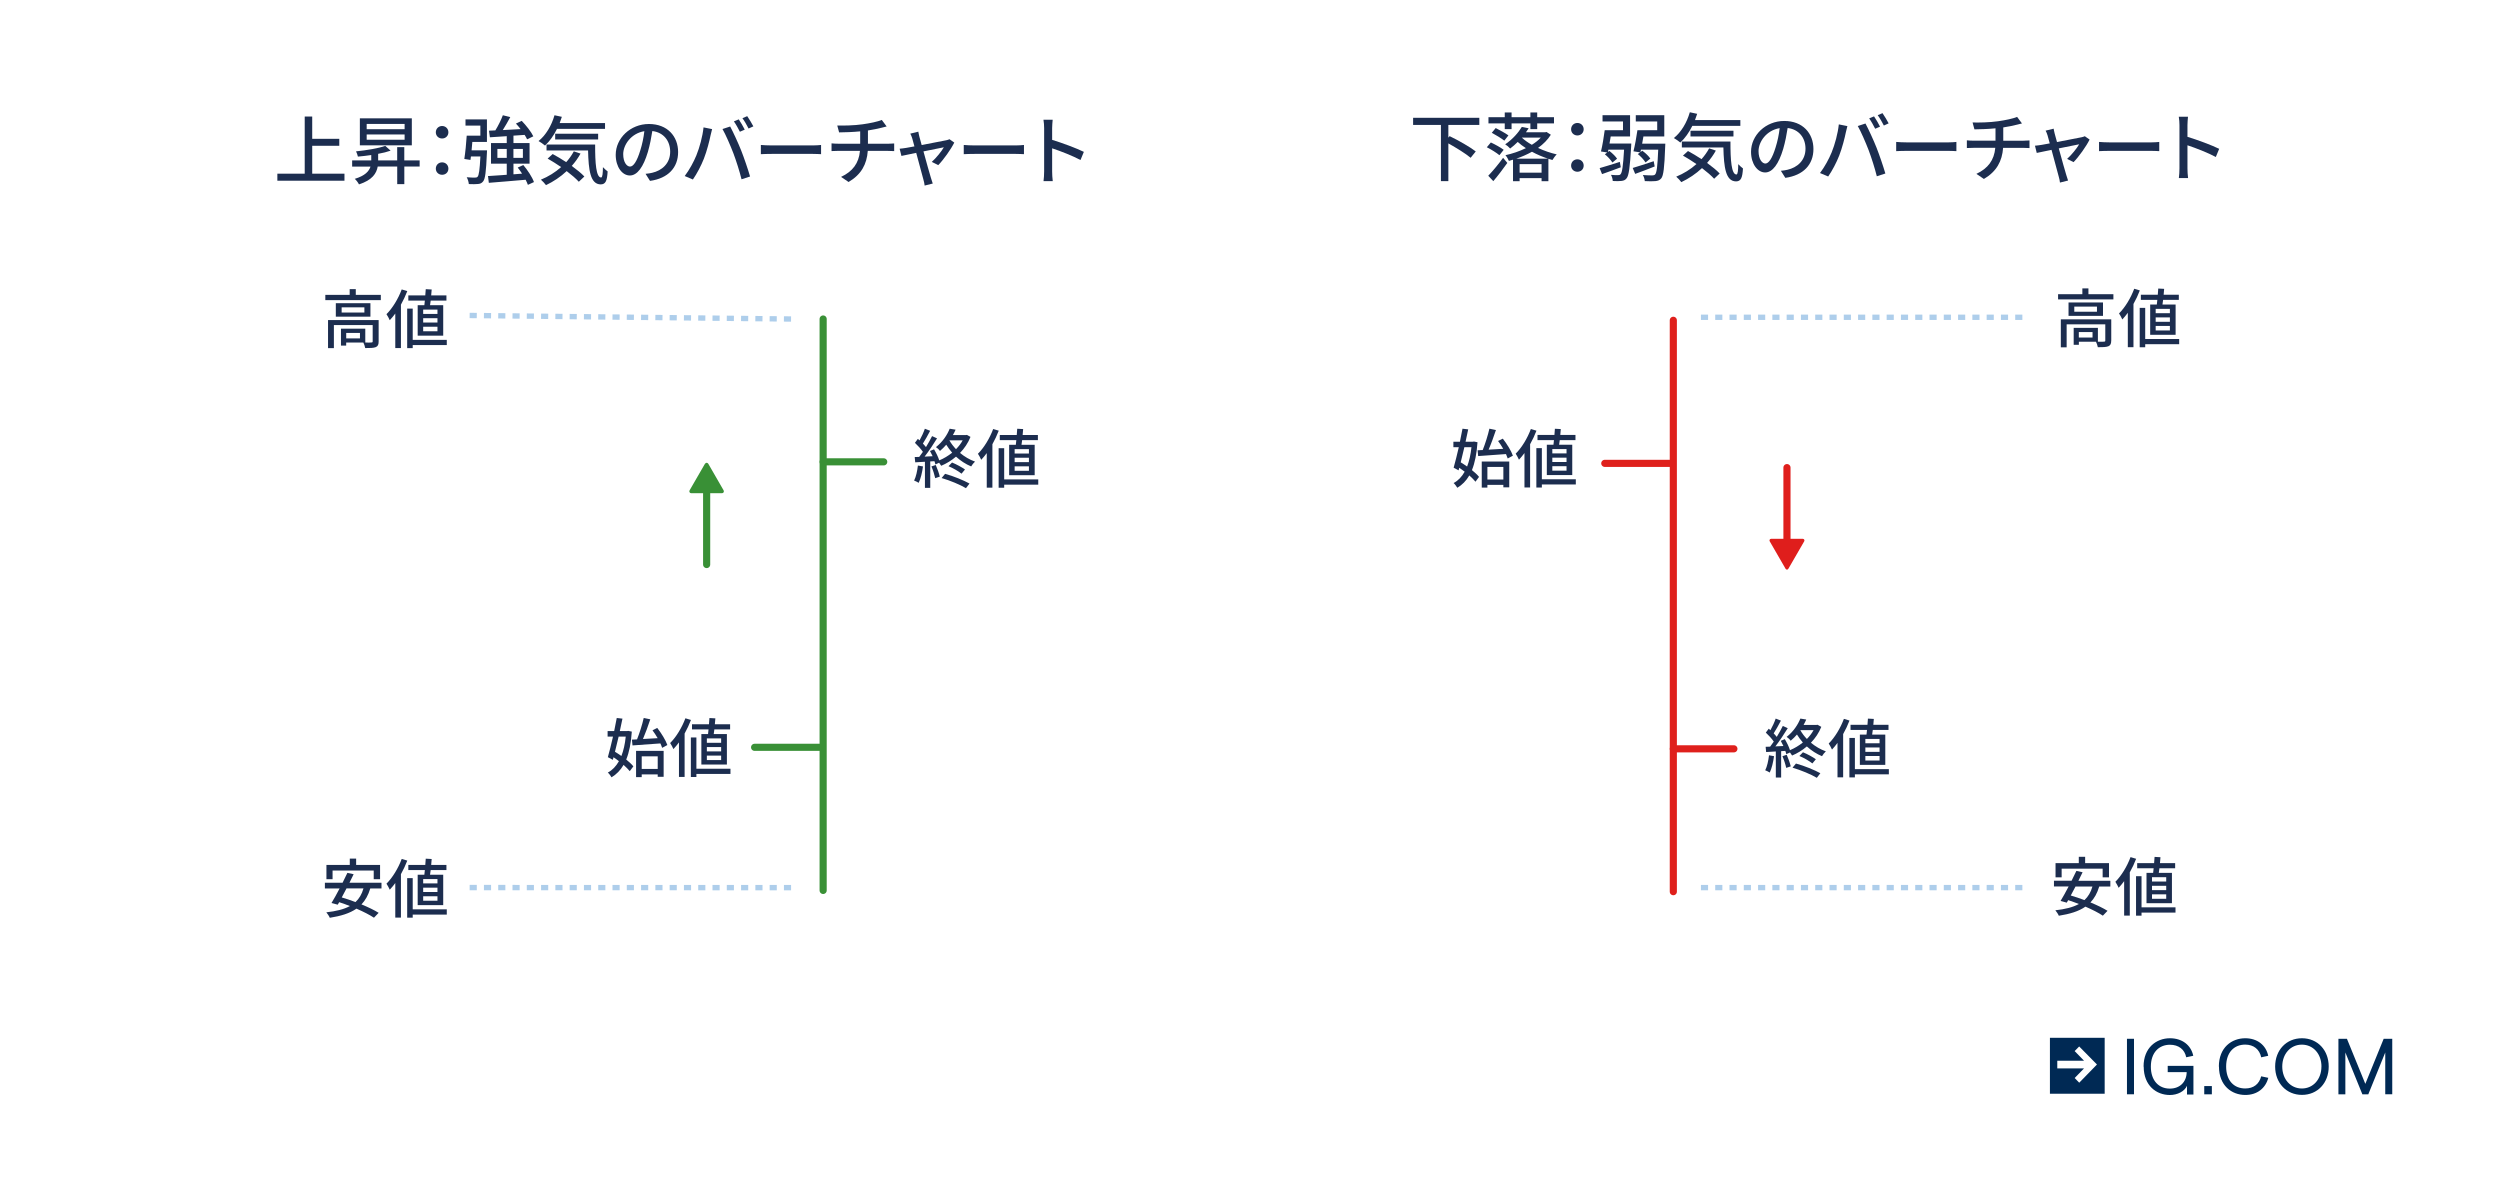 <?xml version="1.0" encoding="UTF-8"?>
<svg xmlns="http://www.w3.org/2000/svg" viewBox="0 0 700 335.88">
  <defs>
    <style>
      .cls-1 {
        stroke: #df201c;
      }

      .cls-1, .cls-2, .cls-3, .cls-4, .cls-5, .cls-6 {
        stroke-miterlimit: 10;
      }

      .cls-1, .cls-2, .cls-5, .cls-6 {
        fill: none;
      }

      .cls-1, .cls-2, .cls-6 {
        stroke-linecap: round;
        stroke-width: 2px;
      }

      .cls-2, .cls-4 {
        stroke: #399036;
      }

      .cls-3 {
        fill: #df1e1c;
      }

      .cls-3, .cls-4 {
        stroke-width: .5px;
      }

      .cls-3, .cls-6 {
        stroke: #df1e1c;
      }

      .cls-7 {
        fill: #1c2d4f;
      }

      .cls-7, .cls-8 {
        stroke-width: 0px;
      }

      .cls-8 {
        fill: #002954;
      }

      .cls-4 {
        fill: #399036;
      }

      .cls-5 {
        stroke: #aeceeb;
        stroke-dasharray: 0 0 0 0 0 0 2 2 2 2 2 2;
        stroke-width: 1.5px;
      }
    </style>
  </defs>
  <g id="IG.COM_Tagline_layer" data-name="IG.COM Tagline layer">
    <g>
      <path class="cls-8" d="m600.2,298.64c0-5.3,3.58-7.93,7.39-7.93,3.4,0,5.9,1.91,6.52,4.91l-1.97.42c-.43-2.21-2.13-3.51-4.56-3.51-3.09,0-5.34,2.21-5.34,6.14s2.23,6.14,5.31,6.14c2.84,0,4.68-1.88,4.72-4.61h-5.31v-1.76h7.2v8.02h-1.8v-2.44c-.69,1.56-2.66,2.58-4.8,2.58-3.77,0-7.32-2.63-7.32-7.93"/>
      <path class="cls-8" d="m619.32,304.1h-2.13v2.31h2.13v-2.31Z"/>
      <path class="cls-8" d="m621.28,298.64c0-5.36,3.61-7.93,7.4-7.93,3.34,0,5.79,1.91,6.42,4.91l-1.96.43c-.48-2.24-2.11-3.56-4.48-3.56-3.1,0-5.34,2.16-5.34,6.14s2.23,6.14,5.34,6.14c2.37,0,3.91-1.24,4.47-3.4l1.99.42c-.76,2.92-3.13,4.8-6.42,4.8-3.82,0-7.39-2.61-7.39-7.96"/>
      <path class="cls-8" d="m637.04,298.64c0-4.63,3.15-7.93,7.51-7.93s7.49,3.32,7.49,7.93-3.15,7.93-7.49,7.93-7.51-3.32-7.51-7.93Zm12.97,0c0-3.54-2.3-6.14-5.49-6.14s-5.49,2.61-5.49,6.14,2.31,6.14,5.48,6.14,5.49-2.58,5.49-6.14"/>
      <path class="cls-8" d="m654.75,290.86h2.39l5.15,12.62,5.14-12.62h2.4v15.54h-1.96v-11.71l-4.75,11.73h-1.65l-4.77-11.73v11.73h-1.94v-15.55h0Z"/>
      <path class="cls-8" d="m576.06,297.01h7.48l-2.64-2.71,1.27-1.29,4.98,5.05-4.97,5.1-1.27-1.32,2.62-2.69h-7.49v-2.13h.02,0Zm-2.08,9.23h15.33v-15.65h-15.33v15.65Z"/>
      <path class="cls-8" d="m597.52,290.86h-1.97v15.54h1.97v-15.54Z"/>
    </g>
  </g>
  <g id="Content_layer" data-name="Content layer">
    <g>
      <path class="cls-7" d="m405.54,34.99v3.55l.36-.42c2.39,1.15,5.69,3.02,7.31,4.28l-1.43,1.78c-1.34-1.13-3.97-2.77-6.24-4.03v10.56h-2.08v-15.73h-7.79v-1.99h18.54v1.99h-8.67Z"/>
      <path class="cls-7" d="m419.84,43.46c-.76-.65-2.31-1.62-3.53-2.23l1.13-1.34c1.18.55,2.79,1.43,3.59,2.06l-1.2,1.51Zm-3.13,5.75c1.13-1.18,2.83-3.17,4.16-5.02l1.18,1.43c-1.2,1.68-2.62,3.59-3.93,5.1l-1.41-1.51Zm4.62-14.66h-4.56v-1.74h4.56v-1.32h1.91v1.32h5.27v-1.32h1.91v1.32h4.7v1.74h-4.7v1.6h-1.91v-1.6h-5.27v1.6h-1.91v-1.6Zm-2.54,1.3c1.13.57,2.77,1.47,3.57,2.06l-1.15,1.47c-.78-.61-2.39-1.6-3.51-2.2l1.09-1.32Zm15.45,1.87c-.88,1.41-2.12,2.65-3.59,3.7,1.66.78,3.49,1.41,5.23,1.81-.42.38-.92,1.11-1.2,1.57-.38-.1-.76-.21-1.13-.34v6.28h-1.91v-.86h-6.15v.86h-1.85v-6.03c-.4.13-.76.23-1.15.34-.19-.48-.61-1.2-.97-1.6,1.89-.4,3.91-1.09,5.73-1.97-.86-.55-1.62-1.13-2.29-1.74-.65.65-1.34,1.26-2.12,1.85-.34-.4-.94-.92-1.39-1.18,2.12-1.43,3.74-3.34,4.66-4.87l1.91.38c-.25.38-.5.73-.76,1.11h5.42l.34-.08,1.22.78Zm-.82,6.7c-1.49-.5-3.04-1.15-4.47-1.93-1.39.78-2.88,1.41-4.37,1.93h8.84Zm-1.78,3.93v-2.39h-6.15v2.39h6.15Zm-5.54-9.83c.76.71,1.72,1.41,2.81,2.02.97-.59,1.85-1.28,2.52-2.02h-5.33Z"/>
      <path class="cls-7" d="m439.91,36.19c0-1.03.8-1.76,1.76-1.76s1.76.73,1.76,1.76-.8,1.74-1.76,1.74-1.76-.71-1.76-1.74Zm0,10.18c0-1.05.8-1.76,1.76-1.76s1.76.71,1.76,1.76-.8,1.72-1.76,1.72-1.76-.71-1.76-1.72Z"/>
      <path class="cls-7" d="m453.82,46.84c-1.81.67-3.72,1.39-5.25,1.91l-.67-1.68c1.45-.4,3.55-1.07,5.65-1.74l.27,1.51Zm2.94-6.63s-.02.59-.04.86c-.34,5.9-.65,8.1-1.28,8.86-.4.52-.82.65-1.43.73-.55.08-1.45.08-2.44.02-.02-.5-.21-1.24-.5-1.72.86.08,1.64.1,1.99.08.31,0,.52-.04.71-.27.42-.46.71-2.25.97-6.87h-4.39l-.13.65.4-.29c.84.65,1.74,1.53,2.16,2.18l-1.3,1.07c-.42-.65-1.28-1.64-2.12-2.31l.67-.5-1.76-.29c.4-1.57.8-4.03,1.05-5.96h5.12v-2.44h-5.73v-1.76h7.71v5.96h-5.42c-.1.67-.21,1.34-.34,1.99h6.09Zm6.55,6.4c-1.89.76-3.88,1.51-5.46,2.08l-.69-1.66c1.47-.44,3.7-1.15,5.88-1.89l.27,1.47Zm2.98-6.38s-.02.59-.04.84c-.21,5.92-.48,8.13-1.11,8.88-.44.52-.94.69-1.64.76-.63.08-1.76.06-2.96,0-.04-.5-.25-1.26-.55-1.7,1.13.1,2.18.1,2.65.1.38,0,.59-.06.8-.27.44-.46.67-2.29.86-6.93h-4.83l-.15.69.52-.4c.88.63,1.81,1.53,2.25,2.2l-1.34,1.09c-.4-.67-1.32-1.68-2.16-2.35l.65-.48-1.87-.29c.4-1.57.84-4.01,1.11-5.92h5.54v-2.44h-6v-1.76h7.98v5.96h-5.84c-.13.67-.23,1.36-.36,2.02h6.49Z"/>
      <path class="cls-7" d="m473.85,35.25c-.92,1.87-2.08,3.49-3.36,4.66-.4-.36-1.3-.97-1.81-1.26,2.04-1.62,3.65-4.33,4.47-7.22l2.06.44c-.19.59-.4,1.18-.61,1.74h12.7v1.64h-13.46Zm6.59,6.91c-.69,1.26-1.53,2.41-2.46,3.46,1.41,1.03,2.69,2.06,3.53,2.96l-1.55,1.47c-.8-.88-2.02-1.93-3.4-2.98-1.72,1.62-3.72,2.94-5.79,3.93-.27-.4-1.01-1.18-1.43-1.53,2.08-.86,4.03-2.06,5.67-3.53-1.26-.86-2.56-1.68-3.78-2.37l1.41-1.28c1.2.65,2.52,1.43,3.78,2.27.84-.92,1.55-1.93,2.14-3.02l1.89.63Zm4.09-2.54c-.02,5.23.27,9.24,1.68,9.24.38-.02.48-1.18.5-2.9.4.42.9.9,1.32,1.2-.15,2.6-.55,3.61-1.93,3.63-2.92-.02-3.42-3.97-3.55-9.51h-11.63v-1.66h13.61Zm-11.19-1.41v-1.6h12.03v1.6h-12.03Z"/>
      <path class="cls-7" d="m498.65,47.82c.73-.06,1.34-.17,1.85-.29,2.67-.61,5.04-2.54,5.04-5.9,0-3.02-1.81-5.4-5-5.79-.29,1.87-.67,3.88-1.24,5.84-1.26,4.24-2.98,6.61-5.06,6.61s-3.95-2.33-3.95-5.79c0-4.62,4.09-8.63,9.3-8.63s8.17,3.49,8.17,7.85-2.79,7.37-7.87,8.08l-1.24-1.97Zm-1.47-6.59c.52-1.64.92-3.53,1.13-5.35-3.74.61-5.92,3.86-5.92,6.42,0,2.39,1.07,3.49,1.91,3.49.9,0,1.91-1.34,2.88-4.56Z"/>
      <path class="cls-7" d="m514.88,34.83l2.39.48c-.15.52-.34,1.32-.44,1.78-.27,1.39-1.03,4.39-1.85,6.47-.76,1.95-1.95,4.22-3.09,5.86l-2.29-.97c1.32-1.74,2.52-3.97,3.25-5.75.92-2.25,1.76-5.35,2.02-7.87Zm5.29.46l2.16-.71c.84,1.57,2.25,4.62,3.09,6.74.8,2.02,1.91,5.29,2.48,7.26l-2.39.78c-.57-2.29-1.45-5.06-2.29-7.31-.84-2.18-2.14-5.19-3.04-6.76Zm6.24.17l-1.36.59c-.42-.84-1.11-2.1-1.68-2.9l1.36-.57c.52.76,1.28,2.06,1.68,2.88Zm2.41-.92l-1.34.61c-.46-.9-1.13-2.1-1.72-2.9l1.34-.57c.55.8,1.34,2.1,1.72,2.86Z"/>
      <path class="cls-7" d="m530.93,39.74c.67.06,1.97.13,3.11.13h11.4c1.03,0,1.85-.08,2.35-.13v2.58c-.46-.02-1.41-.08-2.33-.08h-11.42c-1.18,0-2.41.04-3.11.08v-2.58Z"/>
      <path class="cls-7" d="m566.5,39.4c.44,0,1.3-.04,1.76-.08v2.14c-.5-.04-1.18-.06-1.72-.06h-5.67c-.27,3.72-1.81,6.61-5.38,8.71l-2.1-1.43c3.25-1.53,4.98-3.82,5.29-7.29h-6.05c-.65,0-1.39.02-1.91.06v-2.16c.5.06,1.24.1,1.89.1h6.13v-3.46c-2.08.21-4.37.27-5.9.29l-.52-1.93c1.6.06,4.83,0,7.12-.34,1.99-.27,4.3-.76,5.35-1.22l1.36,1.83c-.57.15-1.03.25-1.36.34-1.05.27-2.48.57-3.88.78v3.72h5.58Z"/>
      <path class="cls-7" d="m578.79,44.49c1.2-1.07,2.73-2.94,3.38-4.09-.5.1-3.07.61-5.71,1.15.82,2.96,1.78,6.47,2.1,7.45.1.38.36,1.15.5,1.55l-2.27.57c-.06-.5-.17-1.11-.34-1.66-.29-1.03-1.24-4.56-2.02-7.5-1.89.38-3.55.73-4.14.86l-.5-2.02c.61-.04,1.15-.13,1.83-.23.29-.04,1.18-.21,2.31-.42-.25-.99-.48-1.78-.61-2.23-.15-.52-.34-.97-.55-1.34l2.25-.55c.06.42.19.92.31,1.45l.63,2.29c2.83-.55,6.13-1.18,6.89-1.34.29-.06.67-.17.9-.29l1.34.94c-.88,1.81-3.02,4.83-4.49,6.32l-1.83-.92Z"/>
      <path class="cls-7" d="m587.73,39.74c.67.06,1.97.13,3.11.13h11.4c1.03,0,1.85-.08,2.35-.13v2.58c-.46-.02-1.41-.08-2.33-.08h-11.42c-1.18,0-2.41.04-3.11.08v-2.58Z"/>
      <path class="cls-7" d="m620.43,43.96c-2.23-1.2-5.63-2.52-7.94-3.28v6.49c0,.65.06,1.93.17,2.69h-2.58c.1-.73.17-1.87.17-2.69v-12.14c0-.67-.06-1.64-.19-2.35h2.58c-.06.69-.15,1.62-.15,2.35v3.28c2.77.84,6.78,2.33,8.88,3.36l-.94,2.29Z"/>
    </g>
    <g>
      <path class="cls-7" d="m496.73,211.73c-.23,1.69-.65,3.43-1.2,4.58-.27-.2-.93-.5-1.27-.63.54-1.08.88-2.66,1.06-4.2l1.42.25Zm13.24-8.22c-.68,1.7-1.7,3.19-2.91,4.45,1.24,1.04,2.67,1.88,4.18,2.42-.36.31-.84.92-1.08,1.35-1.53-.63-2.96-1.56-4.24-2.73-1.27,1.09-2.69,1.94-4.13,2.55-.13-.23-.36-.56-.59-.86l-1.04.48c-.05-.27-.14-.59-.27-.92l-1.17.07v7.38h-1.49v-7.29c-.99.05-1.9.11-2.71.16l-.14-1.47,1.26-.04c.32-.43.68-.92,1.02-1.42-.56-.81-1.44-1.78-2.23-2.51l.81-1.09c.16.13.32.27.48.41.56-.99,1.15-2.28,1.47-3.25l1.47.57c-.63,1.2-1.38,2.58-2.03,3.57.32.34.63.68.86.99.65-1.06,1.26-2.15,1.7-3.07l1.38.63c-1,1.63-2.3,3.59-3.46,5.1.72-.02,1.47-.05,2.24-.11-.23-.5-.48-1-.74-1.45l1.13-.47c.59.97,1.17,2.15,1.45,3.09,1.29-.54,2.51-1.27,3.61-2.15-.61-.7-1.17-1.44-1.65-2.23-.52.61-1.11,1.2-1.76,1.74-.23-.36-.77-.86-1.13-1.08,1.92-1.49,3.19-3.5,3.84-5.13l1.65.27c-.21.5-.47,1-.75,1.51h3.62l.29-.05,1.02.57Zm-9.69,7.82c.45,1.02.93,2.37,1.13,3.25l-1.27.43c-.18-.88-.61-2.24-1.06-3.28l1.2-.39Zm2.6,2.46c2.33.63,5.19,1.81,6.82,2.71l-.99,1.29c-1.56-.95-4.45-2.15-6.8-2.84l.97-1.17Zm1.94-3.16c1.24.5,2.78,1.35,3.62,1.96l-.97,1.17c-.83-.66-2.39-1.58-3.64-2.08l.99-1.04Zm-.72-6.16c.48.86,1.11,1.69,1.83,2.44.74-.75,1.38-1.58,1.87-2.48h-3.66l-.04.04Z"/>
      <path class="cls-7" d="m517.86,201.75c-.48,1.27-1.09,2.57-1.78,3.79v12.11h-1.58v-9.64c-.5.68-1.02,1.31-1.54,1.87-.16-.39-.65-1.29-.92-1.69,1.69-1.67,3.28-4.29,4.25-6.91l1.56.47Zm11.02,15.06h-9.51v.86h-1.54v-11.04h1.54v8.72h9.51v1.45Zm-6.26-11.13c.05-.39.11-.84.14-1.29h-4.61v-1.44h4.74c.05-.61.09-1.2.13-1.74l1.65.09c-.04.52-.09,1.09-.14,1.65h4.25v1.44h-4.4c-.07.45-.13.9-.18,1.29h3.68v8.49h-7.12v-8.49h1.87Zm3.66,1.22h-3.98v1.22h3.98v-1.22Zm0,2.4h-3.98v1.22h3.98v-1.22Zm0,2.39h-3.98v1.26h3.98v-1.26Z"/>
    </g>
    <g>
      <path class="cls-7" d="m591.75,82.38v1.45h-15.49v-1.45h6.8v-1.62h1.7v1.62h6.98Zm-.61,12.99c0,.84-.18,1.31-.79,1.58-.63.25-1.56.27-2.96.27-.07-.47-.31-1.11-.52-1.54h-4.79v.86h-1.45v-4.74h6.78v3.88c.79.02,1.47.02,1.69-.02.29,0,.38-.07.38-.3v-4.54h-10.82v6.44h-1.63v-7.84h14.12v5.96Zm-2.3-10.68v3.75h-9.65v-3.75h9.65Zm-1.69,1.15h-6.35v1.45h6.35v-1.45Zm-1.24,7.14h-3.84v1.52h3.84v-1.52Z"/>
      <path class="cls-7" d="m599.15,81.32c-.48,1.27-1.09,2.57-1.78,3.79v12.11h-1.58v-9.64c-.5.68-1.02,1.31-1.54,1.87-.16-.4-.65-1.29-.92-1.69,1.69-1.67,3.28-4.29,4.25-6.91l1.56.47Zm11.02,15.06h-9.51v.86h-1.54v-11.04h1.54v8.72h9.51v1.45Zm-6.26-11.12c.05-.4.11-.84.14-1.29h-4.61v-1.44h4.74c.05-.61.09-1.2.13-1.74l1.65.09c-.04.52-.09,1.09-.14,1.65h4.25v1.44h-4.4c-.07.45-.13.9-.18,1.29h3.68v8.49h-7.12v-8.49h1.87Zm3.66,1.22h-3.98v1.22h3.98v-1.22Zm0,2.4h-3.98v1.22h3.98v-1.22Zm0,2.39h-3.98v1.26h3.98v-1.26Z"/>
    </g>
    <g>
      <path class="cls-7" d="m413.7,123.82c-.22,3.23-.74,5.8-1.56,7.81.81.66,1.53,1.31,1.99,1.9l-1,1.35c-.41-.52-1.02-1.13-1.72-1.76-.88,1.51-1.99,2.64-3.36,3.46-.25-.41-.68-1.02-1.04-1.33,1.26-.66,2.3-1.74,3.1-3.18-.5-.39-1-.75-1.51-1.09l-.2.72-1.38-.74c.43-1.51.95-3.59,1.44-5.74h-1.51v-1.54h1.83c.27-1.27.52-2.53.72-3.64l1.6.18c-.22,1.08-.47,2.26-.74,3.46h2.05l.31-.05.99.2Zm-3.68,1.4c-.34,1.47-.7,2.92-1.02,4.23.57.36,1.2.75,1.79,1.18.59-1.51,1-3.32,1.22-5.42h-1.99Zm3.7.86l1.44-.07c.7-1.74,1.47-4.18,1.87-5.98l1.83.38c-.59,1.78-1.35,3.88-2.05,5.49l4.09-.23c-.43-.75-.93-1.52-1.44-2.19l1.33-.66c1.15,1.47,2.37,3.45,2.82,4.77l-1.45.79c-.11-.36-.29-.79-.48-1.24-2.8.22-5.69.39-7.79.56l-.16-1.61Zm1.17,3.14h7.7v7.23h-1.65v-.68h-4.47v.75h-1.58v-7.3Zm1.58,1.53v3.52h4.47v-3.52h-4.47Z"/>
      <path class="cls-7" d="m430.21,120.59c-.48,1.27-1.09,2.57-1.78,3.79v12.11h-1.58v-9.64c-.5.68-1.02,1.31-1.54,1.87-.16-.39-.65-1.29-.92-1.69,1.69-1.67,3.28-4.29,4.25-6.91l1.56.47Zm11.02,15.06h-9.51v.86h-1.54v-11.04h1.54v8.72h9.51v1.45Zm-6.26-11.13c.05-.39.11-.84.14-1.29h-4.61v-1.44h4.74c.05-.61.09-1.2.13-1.74l1.65.09c-.04.52-.09,1.09-.14,1.65h4.25v1.44h-4.4c-.07.45-.13.9-.18,1.29h3.68v8.49h-7.12v-8.49h1.87Zm3.66,1.22h-3.98v1.22h3.98v-1.22Zm0,2.4h-3.98v1.22h3.98v-1.22Zm0,2.39h-3.98v1.26h3.98v-1.26Z"/>
    </g>
    <g>
      <path class="cls-7" d="m587.78,248.23c-.56,1.87-1.36,3.32-2.46,4.45,1.87.77,3.59,1.6,4.79,2.35l-1.31,1.36c-1.17-.79-2.94-1.69-4.88-2.53-1.9,1.33-4.38,2.06-7.45,2.55-.14-.39-.65-1.15-.97-1.53,2.71-.3,4.9-.83,6.59-1.76-1-.4-2.03-.75-3-1.08l-.39.7-1.74-.47c.66-1.08,1.47-2.55,2.26-4.06h-4.11v-1.6h4.93c.48-.97.95-1.92,1.35-2.76l1.74.38c-.36.75-.75,1.56-1.17,2.39h8.94v1.6h-3.12Zm-10.53-2.58h-1.7v-3.97h6.51v-1.78h1.78v1.78h6.68v3.97h-1.78v-2.42h-11.48v2.42Zm3.89,2.58c-.45.88-.9,1.72-1.33,2.51,1.22.36,2.53.79,3.84,1.29,1.04-.97,1.78-2.21,2.23-3.8h-4.74Z"/>
      <path class="cls-7" d="m598.12,240.46c-.48,1.27-1.09,2.57-1.78,3.79v12.11h-1.58v-9.64c-.5.68-1.02,1.31-1.54,1.87-.16-.4-.65-1.29-.92-1.69,1.69-1.67,3.28-4.29,4.25-6.91l1.56.47Zm11.02,15.06h-9.51v.86h-1.54v-11.04h1.54v8.72h9.51v1.45Zm-6.26-11.12c.05-.4.11-.84.14-1.29h-4.61v-1.44h4.74c.05-.61.09-1.2.13-1.74l1.65.09c-.04.52-.09,1.09-.14,1.65h4.25v1.44h-4.4c-.07.45-.13.9-.18,1.29h3.68v8.49h-7.12v-8.49h1.87Zm3.66,1.22h-3.98v1.22h3.98v-1.22Zm0,2.4h-3.98v1.22h3.98v-1.22Zm0,2.39h-3.98v1.26h3.98v-1.26Z"/>
    </g>
    <line class="cls-5" x1="476.26" y1="88.84" x2="567.62" y2="88.84"/>
    <line class="cls-5" x1="476.26" y1="248.53" x2="567.62" y2="248.53"/>
    <g>
      <line class="cls-1" x1="468.53" y1="249.67" x2="468.53" y2="89.68"/>
      <line class="cls-1" x1="468.53" y1="209.67" x2="485.49" y2="209.67"/>
      <line class="cls-1" x1="467.6" y1="129.74" x2="449.34" y2="129.74"/>
    </g>
    <g>
      <line class="cls-6" x1="500.35" y1="130.93" x2="500.35" y2="150.9"/>
      <path class="cls-3" d="m500.52,159.14l4.45-7.71c.08-.14-.02-.31-.17-.31h-8.9c-.15,0-.25.17-.17.31l4.45,7.71c.08.14.27.14.35,0h0Z"/>
    </g>
    <g>
      <path class="cls-7" d="m96.45,48.63v1.97h-18.79v-1.97h7.66v-16h2.1v6.24h7.58v1.95h-7.58v7.81h9.03Z"/>
      <path class="cls-7" d="m117.51,46.63h-4.3v4.93h-1.99v-4.93h-5.46c-.34,1.93-1.53,3.8-5.25,5-.21-.46-.78-1.22-1.18-1.55,2.9-.88,4.01-2.14,4.41-3.44h-5.14v-1.72h5.35v-1.51c-1.26.19-2.54.34-3.74.44-.08-.4-.31-1.07-.52-1.47,2.92-.29,6.3-.86,8.19-1.53l1.49,1.34c-1.01.36-2.2.65-3.49.88v1.85h5.33v-3.72h1.99v3.72h4.3v1.72Zm-2.2-5.94h-14.55v-7.56h14.55v7.56Zm-2.02-5.98h-10.62v1.47h10.62v-1.47Zm0,2.94h-10.62v1.47h10.62v-1.47Z"/>
      <path class="cls-7" d="m122.03,37.04c0-1.03.8-1.76,1.76-1.76s1.76.73,1.76,1.76-.8,1.74-1.76,1.74-1.76-.71-1.76-1.74Zm0,10.18c0-1.05.8-1.76,1.76-1.76s1.76.71,1.76,1.76-.8,1.72-1.76,1.72-1.76-.71-1.76-1.72Z"/>
      <path class="cls-7" d="m136.37,42.1s-.02.57-.04.82c-.23,5.17-.46,7.2-1.07,7.89-.4.5-.8.65-1.43.71-.57.06-1.55.08-2.56.02-.04-.57-.27-1.36-.59-1.91.99.1,1.91.1,2.29.1.36,0,.57-.04.76-.25.36-.38.59-1.89.78-5.67h-2.65l-.13.97-1.72-.27c.27-1.7.55-4.45.67-6.53h3.82v-2.81h-4.16v-1.74h6v6.32h-4.09c-.06.78-.15,1.6-.21,2.35h4.33Zm11.44,9.66c-.15-.42-.36-.9-.63-1.43-3.72.34-7.58.63-10.31.86l-.23-1.91c1.43-.08,3.25-.19,5.25-.34v-3.11h-4.41v-5.77h4.41v-1.93l-4.72.31-.25-1.85,1.78-.08c.78-1.26,1.62-2.94,2.1-4.24l2.08.52c-.65,1.22-1.41,2.52-2.1,3.63,1.55-.08,3.25-.17,4.98-.27-.42-.55-.86-1.09-1.3-1.55l1.62-.76c1.26,1.3,2.67,3.09,3.25,4.33l-1.74.84c-.17-.36-.4-.8-.69-1.24l-3.13.21v2.08h4.51v5.77h-4.51v2.98l2.41-.19c-.38-.59-.8-1.18-1.22-1.7l1.57-.71c1.22,1.45,2.5,3.4,2.98,4.77l-1.7.78Zm-5.92-7.56v-2.5h-2.62v2.5h2.62Zm1.87-2.5v2.5h2.65v-2.5h-2.65Z"/>
      <path class="cls-7" d="m155.96,36.09c-.92,1.87-2.08,3.49-3.36,4.66-.4-.36-1.3-.97-1.81-1.26,2.04-1.62,3.65-4.33,4.47-7.22l2.06.44c-.19.59-.4,1.18-.61,1.74h12.7v1.64h-13.46Zm6.59,6.91c-.69,1.26-1.53,2.41-2.46,3.46,1.41,1.03,2.69,2.06,3.53,2.96l-1.55,1.47c-.8-.88-2.02-1.93-3.4-2.98-1.72,1.62-3.72,2.94-5.79,3.93-.27-.4-1.01-1.18-1.43-1.53,2.08-.86,4.03-2.06,5.67-3.53-1.26-.86-2.56-1.68-3.78-2.37l1.41-1.28c1.2.65,2.52,1.43,3.78,2.27.84-.92,1.55-1.93,2.14-3.02l1.89.63Zm4.09-2.54c-.02,5.23.27,9.24,1.68,9.24.38-.02.48-1.18.5-2.9.4.42.9.9,1.32,1.2-.15,2.6-.55,3.61-1.93,3.63-2.92-.02-3.42-3.97-3.55-9.51h-11.63v-1.66h13.61Zm-11.19-1.41v-1.6h12.03v1.6h-12.03Z"/>
      <path class="cls-7" d="m180.76,48.67c.73-.06,1.34-.17,1.85-.29,2.67-.61,5.04-2.54,5.04-5.9,0-3.02-1.81-5.4-5-5.79-.29,1.87-.67,3.88-1.24,5.84-1.26,4.24-2.98,6.61-5.06,6.61s-3.95-2.33-3.95-5.79c0-4.62,4.09-8.63,9.3-8.63s8.17,3.49,8.17,7.85-2.79,7.37-7.87,8.08l-1.24-1.97Zm-1.47-6.59c.52-1.64.92-3.53,1.13-5.35-3.74.61-5.92,3.86-5.92,6.42,0,2.39,1.07,3.49,1.91,3.49.9,0,1.91-1.34,2.88-4.56Z"/>
      <path class="cls-7" d="m197,35.67l2.39.48c-.15.52-.34,1.32-.44,1.78-.27,1.39-1.03,4.39-1.85,6.47-.76,1.95-1.95,4.22-3.09,5.86l-2.29-.97c1.32-1.74,2.52-3.97,3.25-5.75.92-2.25,1.76-5.35,2.02-7.87Zm5.29.46l2.16-.71c.84,1.57,2.25,4.62,3.09,6.74.8,2.02,1.91,5.29,2.48,7.26l-2.39.78c-.57-2.29-1.45-5.06-2.29-7.31-.84-2.18-2.14-5.19-3.04-6.76Zm6.24.17l-1.36.59c-.42-.84-1.11-2.1-1.68-2.9l1.36-.57c.52.76,1.28,2.06,1.68,2.88Zm2.41-.92l-1.34.61c-.46-.9-1.13-2.1-1.72-2.9l1.34-.57c.55.8,1.34,2.1,1.72,2.86Z"/>
      <path class="cls-7" d="m213.04,40.59c.67.06,1.97.13,3.11.13h11.4c1.03,0,1.85-.08,2.35-.13v2.58c-.46-.02-1.41-.08-2.33-.08h-11.42c-1.18,0-2.41.04-3.11.08v-2.58Z"/>
      <path class="cls-7" d="m248.61,40.25c.44,0,1.3-.04,1.76-.08v2.14c-.5-.04-1.18-.06-1.72-.06h-5.67c-.27,3.72-1.81,6.61-5.38,8.71l-2.1-1.43c3.25-1.53,4.98-3.82,5.29-7.29h-6.05c-.65,0-1.39.02-1.91.06v-2.16c.5.06,1.24.1,1.89.1h6.13v-3.46c-2.08.21-4.37.27-5.9.29l-.52-1.93c1.6.06,4.83,0,7.12-.34,1.99-.27,4.3-.76,5.35-1.22l1.36,1.83c-.57.15-1.03.25-1.36.34-1.05.27-2.48.57-3.88.78v3.72h5.58Z"/>
      <path class="cls-7" d="m260.9,45.33c1.2-1.07,2.73-2.94,3.38-4.09-.5.1-3.07.61-5.71,1.15.82,2.96,1.78,6.47,2.1,7.45.1.38.36,1.15.5,1.55l-2.27.57c-.06-.5-.17-1.11-.34-1.66-.29-1.03-1.24-4.56-2.02-7.5-1.89.38-3.55.73-4.14.86l-.5-2.02c.61-.04,1.15-.13,1.83-.23.29-.04,1.18-.21,2.31-.42-.25-.99-.48-1.78-.61-2.23-.15-.52-.34-.97-.55-1.34l2.25-.55c.06.42.19.92.31,1.45l.63,2.29c2.83-.55,6.13-1.18,6.89-1.34.29-.06.67-.17.9-.29l1.34.94c-.88,1.81-3.02,4.83-4.49,6.32l-1.83-.92Z"/>
      <path class="cls-7" d="m269.85,40.59c.67.06,1.97.13,3.11.13h11.4c1.03,0,1.85-.08,2.35-.13v2.58c-.46-.02-1.41-.08-2.33-.08h-11.42c-1.18,0-2.41.04-3.11.08v-2.58Z"/>
      <path class="cls-7" d="m302.54,44.81c-2.23-1.2-5.63-2.52-7.94-3.28v6.49c0,.65.06,1.93.17,2.69h-2.58c.1-.73.17-1.87.17-2.69v-12.14c0-.67-.06-1.64-.19-2.35h2.58c-.06.69-.15,1.62-.15,2.35v3.28c2.77.84,6.78,2.33,8.88,3.36l-.94,2.29Z"/>
    </g>
    <g>
      <path class="cls-7" d="m106.63,82.57v1.46h-15.54v-1.46h6.82v-1.62h1.71v1.62h7Zm-.61,13.04c0,.85-.18,1.31-.79,1.58-.63.25-1.57.27-2.97.27-.07-.47-.31-1.12-.52-1.55h-4.81v.86h-1.46v-4.75h6.81v3.89c.79.02,1.48.02,1.69-.02.29,0,.38-.07.38-.31v-4.56h-10.86v6.46h-1.64v-7.87h14.17v5.98Zm-2.3-10.71v3.76h-9.69v-3.76h9.69Zm-1.69,1.15h-6.37v1.46h6.37v-1.46Zm-1.24,7.17h-3.85v1.53h3.85v-1.53Z"/>
      <path class="cls-7" d="m114.04,81.51c-.49,1.28-1.1,2.57-1.78,3.8v12.15h-1.58v-9.67c-.5.68-1.03,1.31-1.55,1.87-.16-.4-.65-1.3-.92-1.69,1.69-1.67,3.29-4.3,4.27-6.93l1.57.47Zm11.06,15.11h-9.54v.86h-1.55v-11.07h1.55v8.75h9.54v1.46Zm-6.28-11.16c.05-.4.11-.85.14-1.3h-4.63v-1.44h4.75c.05-.61.09-1.21.13-1.75l1.66.09c-.04.52-.09,1.1-.14,1.66h4.27v1.44h-4.41c-.07.45-.13.9-.18,1.3h3.69v8.52h-7.15v-8.52h1.87Zm3.67,1.22h-4v1.22h4v-1.22Zm0,2.41h-4v1.22h4v-1.22Zm0,2.4h-4v1.26h4v-1.26Z"/>
    </g>
    <g>
      <path class="cls-7" d="m258.44,130.6c-.23,1.69-.65,3.44-1.21,4.59-.27-.2-.94-.5-1.28-.63.54-1.08.88-2.66,1.06-4.21l1.42.25Zm13.29-8.25c-.68,1.71-1.71,3.21-2.92,4.47,1.24,1.04,2.68,1.89,4.2,2.43-.36.31-.85.92-1.08,1.35-1.53-.63-2.97-1.57-4.25-2.74-1.28,1.1-2.7,1.94-4.14,2.56-.13-.23-.36-.56-.59-.86l-1.04.49c-.05-.27-.14-.59-.27-.92l-1.17.07v7.4h-1.49v-7.31c-.99.05-1.91.11-2.72.16l-.14-1.48,1.26-.04c.32-.43.68-.92,1.03-1.42-.56-.81-1.44-1.78-2.23-2.52l.81-1.1c.16.13.32.27.49.41.56-.99,1.15-2.29,1.48-3.26l1.48.58c-.63,1.21-1.39,2.59-2.03,3.58.32.34.63.68.86.99.65-1.06,1.26-2.16,1.71-3.08l1.39.63c-1.01,1.64-2.3,3.6-3.48,5.11.72-.02,1.48-.05,2.25-.11-.23-.5-.49-1.01-.74-1.46l1.13-.47c.59.97,1.17,2.16,1.46,3.1,1.3-.54,2.52-1.28,3.62-2.16-.61-.7-1.17-1.44-1.66-2.23-.52.61-1.12,1.21-1.76,1.75-.23-.36-.77-.86-1.13-1.08,1.93-1.49,3.21-3.51,3.85-5.15l1.66.27c-.22.5-.47,1.01-.76,1.51h3.64l.29-.05,1.03.58Zm-9.72,7.85c.45,1.03.94,2.38,1.13,3.26l-1.28.43c-.18-.88-.61-2.25-1.06-3.29l1.21-.4Zm2.61,2.47c2.34.63,5.2,1.82,6.84,2.72l-.99,1.3c-1.57-.95-4.47-2.16-6.82-2.84l.97-1.17Zm1.94-3.17c1.24.5,2.79,1.35,3.64,1.96l-.97,1.17c-.83-.67-2.39-1.58-3.65-2.09l.99-1.04Zm-.72-6.18c.49.86,1.12,1.69,1.84,2.45.74-.76,1.39-1.58,1.87-2.48h-3.67l-.04.04Z"/>
      <path class="cls-7" d="m279.65,120.59c-.49,1.28-1.1,2.57-1.78,3.8v12.15h-1.58v-9.67c-.5.68-1.03,1.31-1.55,1.87-.16-.4-.65-1.3-.92-1.69,1.69-1.67,3.29-4.3,4.27-6.93l1.57.47Zm11.06,15.11h-9.54v.86h-1.55v-11.07h1.55v8.75h9.54v1.46Zm-6.28-11.16c.05-.4.11-.85.14-1.3h-4.63v-1.44h4.75c.05-.61.09-1.21.13-1.75l1.66.09c-.04.52-.09,1.1-.14,1.66h4.27v1.44h-4.41c-.07.45-.13.9-.18,1.3h3.69v8.52h-7.15v-8.52h1.87Zm3.67,1.22h-4v1.22h4v-1.22Zm0,2.41h-4v1.22h4v-1.22Zm0,2.4h-4v1.26h4v-1.26Z"/>
    </g>
    <g>
      <path class="cls-7" d="m176.91,204.84c-.22,3.24-.74,5.82-1.57,7.83.81.67,1.53,1.31,2,1.91l-1.01,1.35c-.41-.52-1.03-1.13-1.73-1.76-.88,1.51-2,2.65-3.37,3.48-.25-.41-.68-1.03-1.04-1.33,1.26-.67,2.3-1.75,3.11-3.19-.5-.4-1.01-.76-1.51-1.1l-.2.72-1.39-.74c.43-1.51.95-3.6,1.44-5.76h-1.51v-1.55h1.84c.27-1.28.52-2.54.72-3.66l1.6.18c-.22,1.08-.47,2.27-.74,3.48h2.05l.31-.05.99.2Zm-3.69,1.4c-.34,1.48-.7,2.94-1.03,4.25.58.36,1.21.76,1.8,1.19.59-1.51,1.01-3.33,1.22-5.44h-2Zm3.71.86l1.44-.07c.7-1.75,1.48-4.19,1.87-6l1.84.38c-.59,1.78-1.35,3.89-2.05,5.51l4.11-.23c-.43-.76-.94-1.53-1.44-2.2l1.33-.67c1.15,1.48,2.38,3.46,2.83,4.79l-1.46.79c-.11-.36-.29-.79-.49-1.24-2.81.22-5.71.4-7.81.56l-.16-1.62Zm1.17,3.15h7.72v7.26h-1.66v-.68h-4.48v.76h-1.58v-7.33Zm1.58,1.53v3.53h4.48v-3.53h-4.48Z"/>
      <path class="cls-7" d="m193.47,201.59c-.49,1.28-1.1,2.57-1.78,3.8v12.15h-1.58v-9.67c-.5.68-1.03,1.31-1.55,1.87-.16-.4-.65-1.3-.92-1.69,1.69-1.67,3.29-4.3,4.27-6.93l1.57.47Zm11.06,15.11h-9.54v.86h-1.55v-11.07h1.55v8.75h9.54v1.46Zm-6.28-11.16c.05-.4.11-.85.14-1.3h-4.63v-1.44h4.75c.05-.61.09-1.21.13-1.75l1.66.09c-.04.52-.09,1.1-.14,1.66h4.27v1.44h-4.41c-.07.45-.13.9-.18,1.3h3.69v8.52h-7.15v-8.52h1.87Zm3.67,1.22h-4v1.22h4v-1.22Zm0,2.41h-4v1.22h4v-1.22Zm0,2.39h-4v1.26h4v-1.26Z"/>
    </g>
    <g>
      <path class="cls-7" d="m103.68,248.76c-.56,1.87-1.37,3.33-2.47,4.47,1.87.77,3.6,1.6,4.81,2.36l-1.31,1.37c-1.17-.79-2.95-1.69-4.9-2.54-1.91,1.33-4.39,2.07-7.47,2.56-.14-.4-.65-1.15-.97-1.53,2.72-.31,4.92-.83,6.61-1.76-1.01-.4-2.03-.76-3.01-1.08l-.4.7-1.75-.47c.67-1.08,1.48-2.56,2.27-4.07h-4.12v-1.6h4.95c.49-.97.95-1.93,1.35-2.77l1.75.38c-.36.76-.76,1.57-1.17,2.39h8.97v1.6h-3.13Zm-10.57-2.59h-1.71v-3.98h6.54v-1.78h1.78v1.78h6.7v3.98h-1.78v-2.43h-11.52v2.43Zm3.91,2.59c-.45.88-.9,1.73-1.33,2.52,1.22.36,2.54.79,3.85,1.3,1.04-.97,1.78-2.21,2.23-3.82h-4.75Z"/>
      <path class="cls-7" d="m114.04,240.97c-.49,1.28-1.1,2.57-1.78,3.8v12.15h-1.58v-9.67c-.5.68-1.03,1.31-1.55,1.87-.16-.4-.65-1.3-.92-1.69,1.69-1.67,3.29-4.3,4.27-6.93l1.57.47Zm11.06,15.11h-9.54v.86h-1.55v-11.07h1.55v8.75h9.54v1.46Zm-6.28-11.16c.05-.4.11-.85.14-1.3h-4.63v-1.44h4.75c.05-.61.09-1.21.13-1.75l1.66.09c-.04.52-.09,1.1-.14,1.66h4.27v1.44h-4.41c-.07.45-.13.9-.18,1.3h3.69v8.52h-7.15v-8.52h1.87Zm3.67,1.22h-4v1.22h4v-1.22Zm0,2.41h-4v1.22h4v-1.22Zm0,2.4h-4v1.26h4v-1.26Z"/>
    </g>
    <line class="cls-5" x1="131.5" y1="88.33" x2="222.85" y2="89.34"/>
    <line class="cls-5" x1="131.5" y1="248.52" x2="222.86" y2="248.54"/>
    <g>
      <line class="cls-2" x1="230.48" y1="89.32" x2="230.48" y2="249.32"/>
      <line class="cls-2" x1="230.48" y1="129.32" x2="247.44" y2="129.32"/>
      <line class="cls-2" x1="229.55" y1="209.25" x2="211.29" y2="209.25"/>
    </g>
    <g>
      <line class="cls-2" x1="197.86" y1="158.07" x2="197.86" y2="138.1"/>
      <path class="cls-4" d="m197.61,129.97l-4.31,7.46c-.11.19.03.42.24.42h8.62c.22,0,.35-.23.24-.42l-4.3-7.46c-.11-.19-.38-.19-.49,0Z"/>
    </g>
  </g>
</svg>
